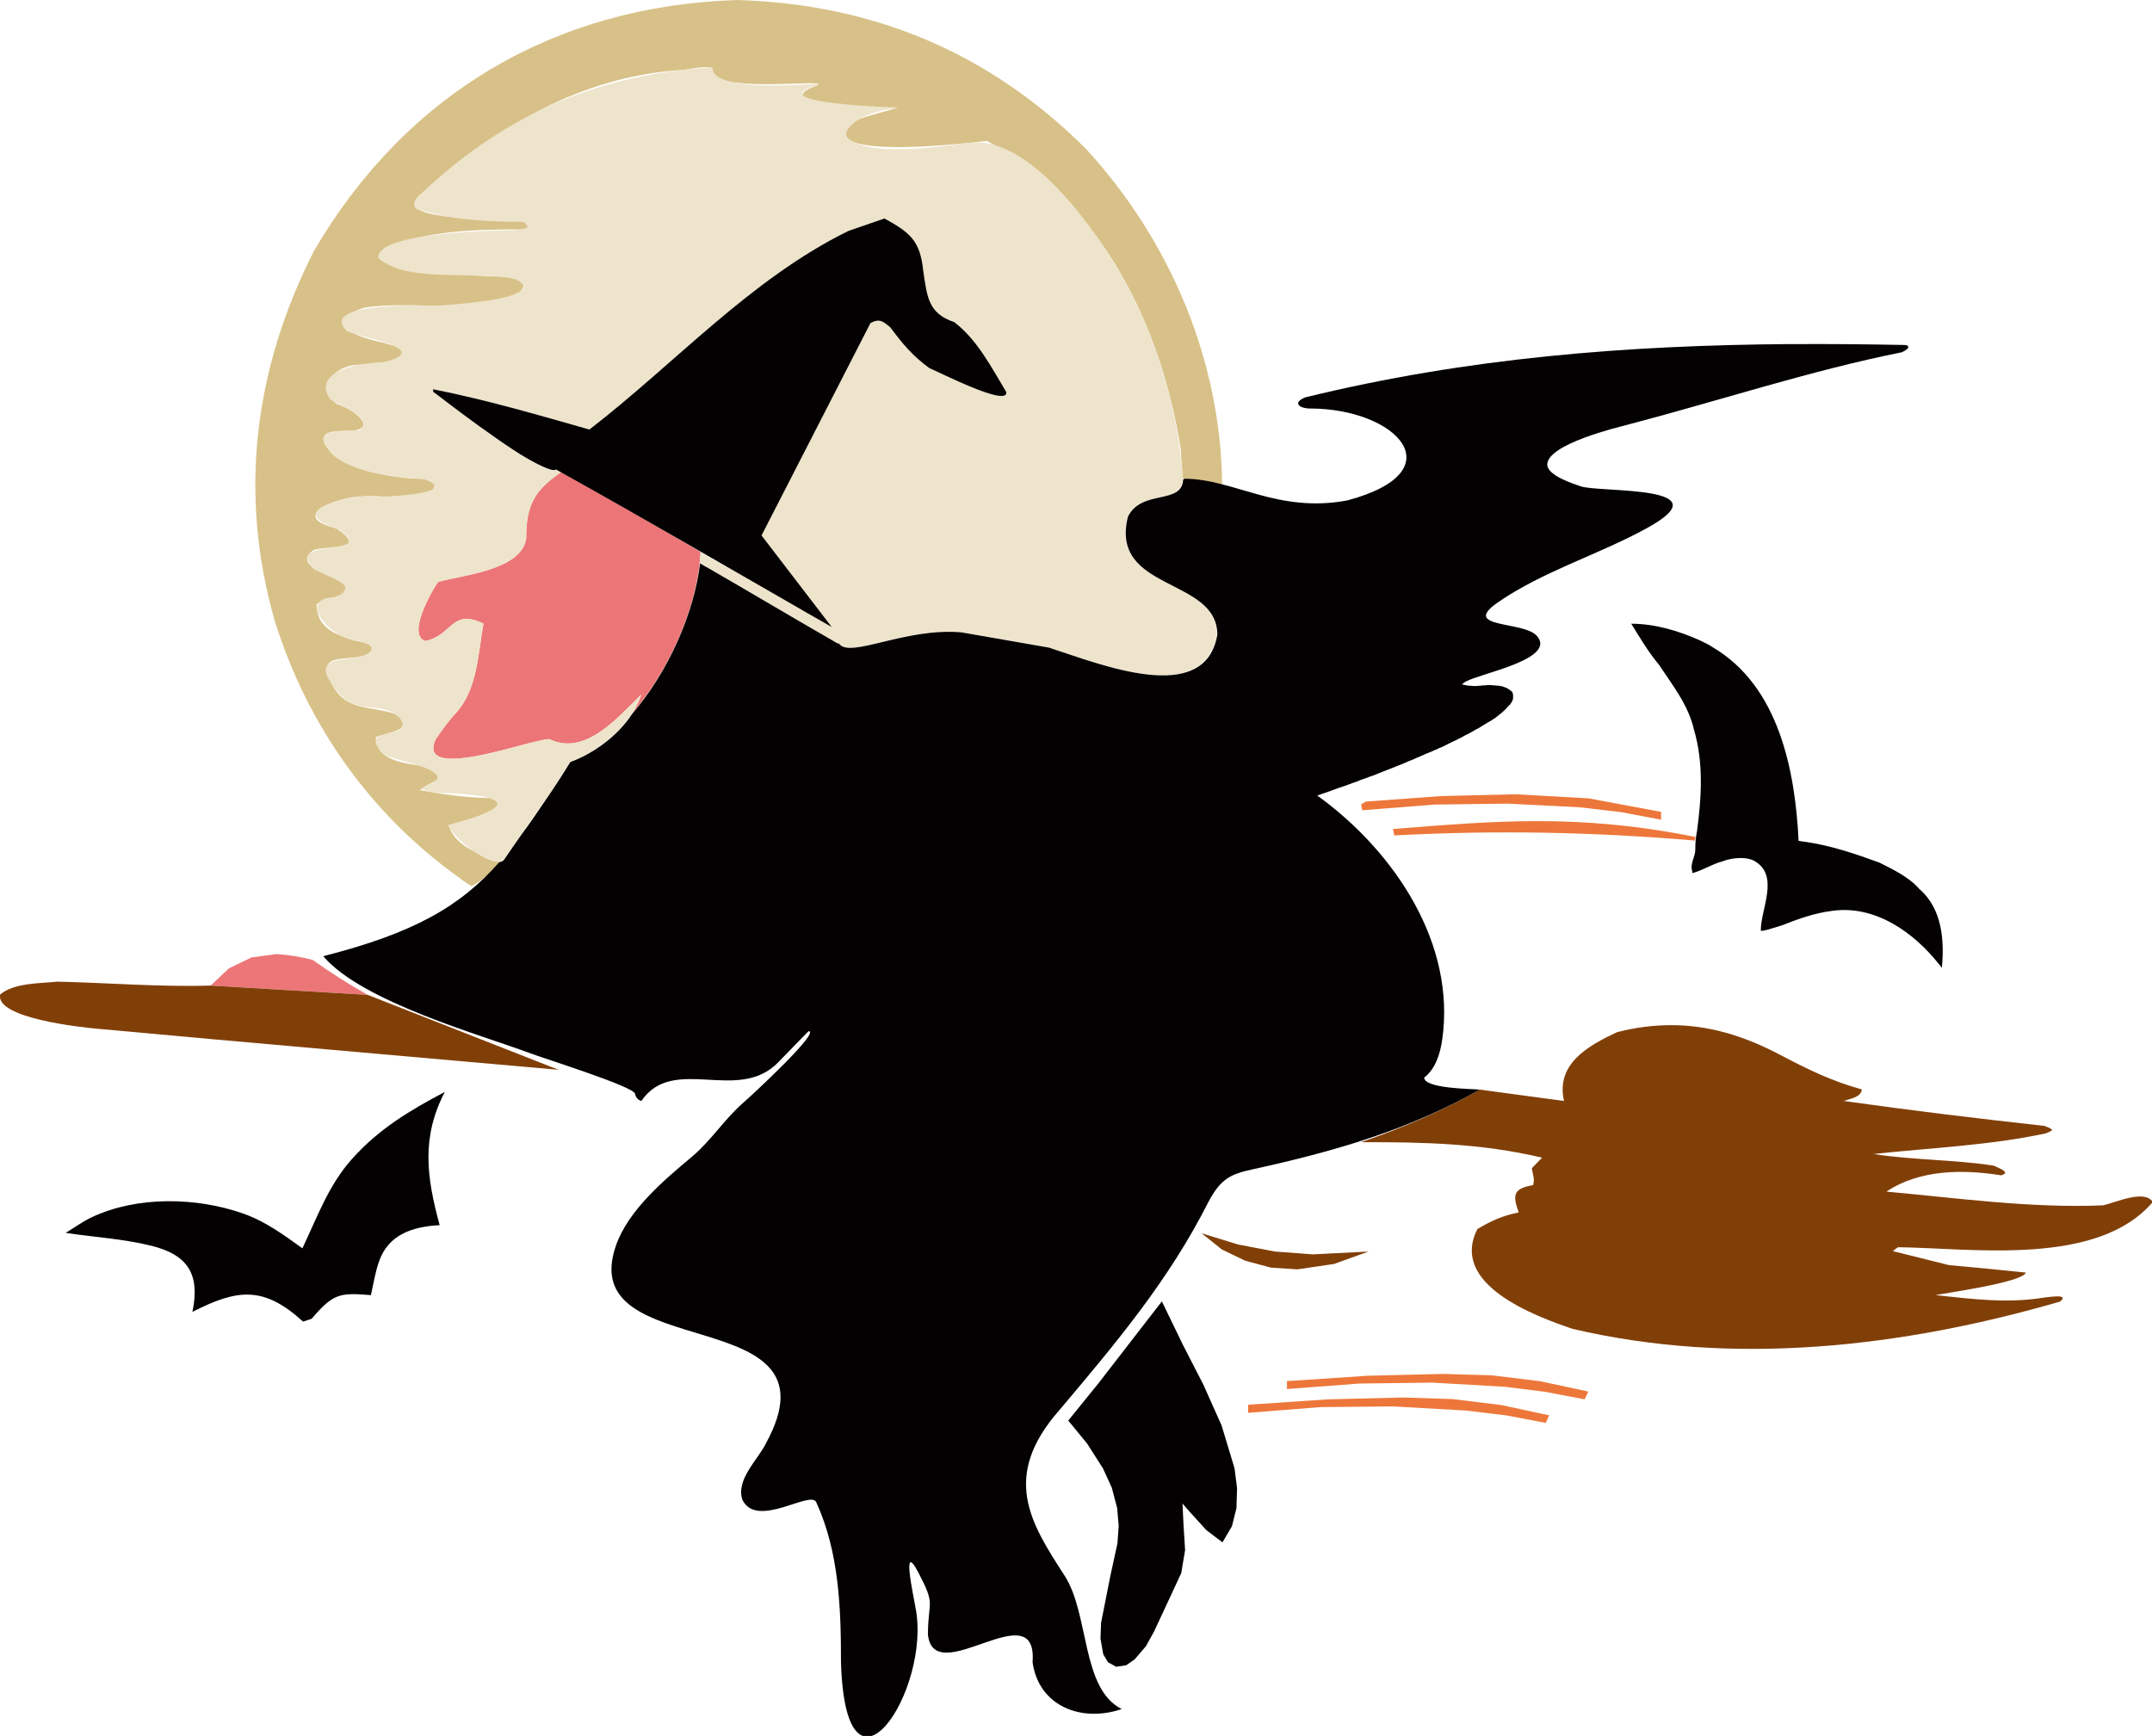 <?xml version="1.0" encoding="UTF-8" standalone="no"?>
<!-- Creator: CorelDRAW -->
<svg xmlns:dc="http://purl.org/dc/elements/1.1/" xmlns:cc="http://creativecommons.org/ns#" xmlns:rdf="http://www.w3.org/1999/02/22-rdf-syntax-ns#" xmlns:svg="http://www.w3.org/2000/svg" xmlns="http://www.w3.org/2000/svg" xmlns:sodipodi="http://sodipodi.sourceforge.net/DTD/sodipodi-0.dtd" xmlns:inkscape="http://www.inkscape.org/namespaces/inkscape" id="svg2" style="clip-rule:evenodd;fill-rule:evenodd;image-rendering:optimizeQuality;shape-rendering:geometricPrecision;text-rendering:geometricPrecision" sodipodi:docname="WitchOverSilveryMoon.svg" xml:space="preserve" sodipodi:version="0.32" version="1.0" inkscape:version="0.91 r13725" viewBox="0 0 700 564.748" width="700" height="564.748">
<sodipodi:namedview id="namedview32" bordercolor="#666666" inkscape:pageshadow="2" guidetolerance="10.0" pagecolor="#ffffff" gridtolerance="10.0" inkscape:zoom="1.1863692" objecttolerance="10.0" borderopacity="1.0" inkscape:current-layer="svg2" inkscape:cx="350" inkscape:cy="282.37415" inkscape:window-y="-8" inkscape:window-x="-8" inkscape:window-height="837" inkscape:pageopacity="0.0" inkscape:window-width="1600" showgrid="false" fit-margin-top="0" fit-margin-left="0" fit-margin-right="0" fit-margin-bottom="0" inkscape:window-maximized="1"/>
<defs id="defs4">
<style id="style6" type="text/css">
    .fil2 {fill:#040102}
    .fil4 {fill:#813F08}
    .fil3 {fill:#E6000A}
    .fil0 {fill:#EC7677}
    .fil1 {fill:#ED773A}
    .fil5 {fill:#EEE400}
  </style>
</defs>
<g id="g4157" transform="matrix(2,0,0,2,137.302,-14.889)">
<path d="m 21.6,84.971 0.015,-0.01 -0.015,0.01 z m 0.991,-0.704 -0.204,0.138 0,0.001 -0.199,0.139 -10e-4,0 -0.195,0.138 -0.001,10e-4 -0.19,0.138 -0.186,0.137 -10e-4,0 -0.181,0.138 -0.001,0 -0.177,0.137 -0.173,0.137 -0.17,0.136 0,10e-4 -0.164,0.136 -0.161,0.136 0,0.001 -0.156,0.137 -0.153,0.137 -0.147,0.137 -0.001,0 -0.144,0.137 -0.139,0.139 -0.001,0 -0.136,0.138 -0.001,0 -0.132,0.138 0,0.001 -0.129,0.139 -0.124,0.14 0,0.001 -0.121,0.14 -0.118,0.142 -0.113,0.142 0,0.001 -0.11,0.143 0,10e-4 -0.107,0.143 0,0.001 -0.102,0.145 0,0.001 -0.1,0.146 -0.096,0.148 0,0.001 -0.093,0.149 -0.089,0.151 -0.085,0.152 0,0.001 -0.082,0.154 -0.08,0.155 0,10e-4 -0.077,0.157 -0.073,0.158 0,10e-4 -0.07,0.16 0,10e-4 -0.067,0.161 0,0.001 -0.064,0.165 -0.06,0.166 0,10e-4 -0.058,0.169 -0.055,0.171 -0.052,0.174 -0.05,0.175 0,10e-4 -0.046,0.178 -0.045,0.181 -0.041,0.183 0,0.001 -0.039,0.186 -0.035,0.189 -0.034,0.191 -0.032,0.194 -0.029,0.198 -0.026,0.201 -0.024,0.203 -0.021,0.207 -0.02,0.209 -0.016,0.214 -0.016,0.216 -0.013,0.22 -0.011,0.224 -0.008,0.228 -0.007,0.23 -0.004,0.235 -0.003,0.239 -10e-4,0.243 c -0.663,5.177 -10.229,5.987 -14.305,7.107 -1.016,1.38 -5.171,8.64 -2.093,9.63 4.428,-0.91 4.214,-5.35 9.445,-2.83 -0.891,4.96 -0.973,10.61 -4.431,14.49 -1.289,1.38 -2.275,2.79 -3.353,4.34 -3.221,7.19 15.944,-0.18 18.521,-0.03 5.851,2.8 11.042,-3.5 14.921,-7.23 l -0.078,0.22 -0.003,0.01 -0.038,0.1 c -0.071,0.2 -0.148,0.4 -0.23,0.59 l -0.035,0.08 -0.049,0.11 -0.015,0.04 -0.034,0.07 -0.069,0.15 -0.001,0 -0.032,0.07 -0.068,0.14 -0.008,0.02 -0.03,0.06 -0.006,0.01 -0.063,0.13 -0.041,0.07 -0.057,0.11 -0.002,0.01 c -0.071,0.13 -0.145,0.26 -0.221,0.39 l -0.023,0.04 -0.083,0.15 -0.05,0.08 -0.096,0.16 -0.027,0.04 -0.082,0.13 -0.061,0.09 -0.087,0.14 c 0.187,-0.26 -0.179,0.31 0.071,-0.11 5.89,-6.84 10.042,-16.24 11.011,-24.357 l 0.167,-1.944 c 0.982,0.44 -21.259,-12.377 -22.706,-12.982 z" style="fill:#ec7677" class="fil0" id="path10" inkscape:connector-curvature="0"/>
<polygon transform="matrix(3.721,0,0,3.721,-278.58,-401.64)" class="fil1" points="125.47,145.23 127.26,145.44 129.02,145.77 129.02,145.43 125.86,144.84 122.66,144.66 119.39,144.74 116.12,144.98 115.91,145.1 115.96,145.36 119.12,145.11 122.3,145.07 " style="fill:#ed773a" id="path2230"/>
<path class="fil1" d="m 157.9,142.29 0.21,1.05 c 16.58,-0.88 32.18,-0.57 48.52,0.8 l 0.37,0.03 0.09,-0.59 c -19.33,-3.86 -32.77,-2.57 -49.19,-1.29 z" style="fill:#ed773a" id="path2228" inkscape:connector-curvature="0"/>
<polygon transform="matrix(3.721,0,0,3.721,-278.58,-401.64)" class="fil1" points="122.18,170.56 123.94,170.78 125.68,171.11 125.84,170.77 123.74,170.32 121.61,170.06 119.47,170 116.18,170.08 112.91,170.3 112.67,170.31 112.67,170.66 115.84,170.42 119.02,170.38 " style="fill:#ed773a" id="path2226"/>
<polygon transform="matrix(3.721,0,0,3.721,-278.58,-401.64)" class="fil1" points="120.48,171.6 122.24,171.81 123.98,172.14 124.13,171.81 122.04,171.36 119.91,171.1 117.77,171.03 114.48,171.11 111.2,171.33 110.97,171.35 110.97,171.7 114.14,171.45 117.31,171.42 " style="fill:#ed773a" id="path15"/>
<path id="_1" d="m -23.68,162.631 -4.061,0.549 -3.691,1.781 -2.953,2.799 25.535,1.51 c -3.168,-1.78 -5.994,-3.579 -8.953,-5.689 -2.051,-0.52 -3.777,-0.799 -5.877,-0.949 z" style="fill:#ec7677" inkscape:connector-curvature="0"/>
<path class="fil3" d="m 51.265,7.446 c -29.59,0.926 -53.784,15.144 -68.791,40.702 -9.815,19.23 -12.391,39.67 -6.399,60.422 5.334,16.95 15.577,31.39 30.058,41.72 0.545,0.45 1.194,0.83 1.784,1.23 0.444,0.32 4.438,-3.11 5.046,-3.72 -3.272,-1.39 -7.42,-2.36 -8.676,-6.16 1.054,-0.25 11.443,-2.83 6.799,-4.39 -3.599,0 -7.864,-0.62 -11.414,-1.27 1.687,-1.65 5.022,-1.38 0.984,-3.81 -2.945,-0.58 -8.153,-0.71 -8.153,-4.83 1.445,-0.7 7.021,-1.1 3.046,-3.79 -4.193,-1.38 -8.415,-0.34 -10.522,-5.53 -2.491,-4.98 4.63,-2.6 6.46,-4.43 1.408,-1.44 -1.903,-1.87 -2.584,-1.97 -3.128,-1.04 -6.061,-2.08 -6.061,-5.91 1.835,-1.21 7.952,-1.61 2.892,-4.18 -1.425,-0.7 -6.675,-2.39 -3.353,-4.618 2.497,-0.812 9.072,0.133 3.63,-3.538 -8.098,-1.988 0.472,-5.2 4.461,-5.2 1.74,-0.243 11.568,1.21 11.568,-1.846 -0.346,-0.704 -1.072,-0.805 -1.785,-0.984 -3.817,0 -13.353,-1.252 -15.598,-4.984 -2.039,-2.736 0.921,-2.8 2.831,-2.8 5.906,0 1.795,-3.358 -1.292,-4.399 -3.871,-2.596 -0.233,-6.369 3.384,-6.369 1.169,-0.228 7.26,-0.2 7.26,-2.092 0,-0.917 -2.416,-1.19 -2.984,-1.477 -3.966,-0.781 -10.988,-3.156 -3.292,-5.722 8.239,-1.34 17.641,1.356 25.32,-2.553 2.705,-2.705 -4.893,-2.565 -5.753,-2.615 -5.143,-0.309 -10.759,-0.306 -15.69,-1.97 -1.534,-0.752 -2.072,-0.989 -0.8,-2.307 6.647,-3.205 15.449,-3.292 22.766,-3.292 0.202,-0.097 1.338,-0.446 0.985,-0.8 0,-0.052 -0.236,-0.215 -0.338,-0.215 -0.055,-0.054 -0.352,-0.154 -0.431,-0.154 -2.093,-1.027 -22.566,0.419 -16.737,-4.645 12.5,-10.892 25.75,-19.138 42.703,-20.152 0.962,-0.113 4.553,-0.927 4.553,0.031 0,3.736 16.747,1.672 17.352,2.277 0,0.336 -2.264,0.72 -2.585,1.661 -0.922,0.939 4.012,1.784 4.431,1.784 3.47,0.586 7.343,0.37 10.798,0.37 0,0.314 -5.319,1.356 -6.522,2.153 -6.834,5.157 9.151,4.291 11.045,4.184 3.412,-0.189 6.788,-0.493 10.183,-0.892 18.545,9.681 28.405,30.101 31.535,50.117 0.13,1.58 0.21,3.159 0.34,4.738 2.03,0.767 4.29,1.197 6.4,1.723 0,-20.434 -8.34,-40.282 -22.15,-55.286 -15.621,-15.617 -34.565,-23.562 -56.705,-24.212 z" style="fill:#d8c188;fill-opacity:1" id="path2267" inkscape:connector-curvature="0"/>
<path d="m 252.28,155.81 c -2.51,0.02 -5.08,0.34 -7.75,1.03 -4.27,2.01 -8.9,4.63 -7.69,10 l -12.25,-1.65 c -5.53,3.13 -11.27,5.59 -17.28,7.65 9.11,-0.02 17.46,0.16 26.35,2.25 l -1.5,1.53 c 0.13,0.93 0.47,1.61 0.18,2.47 -3.02,0.5 -2.93,1.55 -2.09,3.97 -2.36,0.48 -3.92,1.18 -6,2.41 -4.12,8.05 8.32,12.66 13.84,14.53 23.43,5.5 48.02,2.67 70.91,-3.97 1.46,-1.17 -1.52,-0.65 -2.28,-0.59 -5.38,0.89 -10.46,0.22 -15.84,-0.35 1.7,-0.34 12.68,-1.86 13.15,-3.28 -3.72,-0.4 -7.46,-0.74 -11.19,-1.09 l -8.15,-2.03 c 0.24,-0.22 0.47,-0.4 0.75,-0.57 10.74,0.13 29.02,2.88 37.06,-6.59 -1.26,-1.88 -5.44,0.12 -7.28,0.5 -10.51,0.43 -21,-1.05 -31.47,-2 4.81,-3.23 11.12,-3.26 16.69,-2.37 1.5,-0.42 -0.37,-1.06 -1.1,-1.41 -5.82,-0.89 -11.64,-0.79 -17.46,-1.69 8.27,-0.9 16.9,-1.25 25.03,-3 1.37,-0.54 1.11,-0.55 -0.16,-1.09 -9.77,-1.08 -19.48,-2.25 -29.22,-3.63 0.96,-0.33 2.54,-0.53 2.63,-1.68 -4.31,-1.18 -7.85,-2.91 -11.82,-5 -5.32,-2.82 -10.54,-4.38 -16.06,-4.35 z m -68.16,30.28 2.94,2.35 3.41,1.65 3.75,1 3.84,0.25 5.32,-0.78 5.03,-1.81 -8.1,0.41 -5.5,-0.41 -5.4,-1.03 -5.29,-1.63 z" transform="matrix(1.118,0,0,1.118,-79.071,0)" style="fill:#813f08" id="path1896" inkscape:connector-curvature="0"/>
<path id="path2291" d="m 47.203,18.396 c -18.917,1.132 -34.259,7.925 -47.992,21.166 -0.782,0.812 -0.748,2.123 0.83,2.123 4.679,1.578 11.448,1.846 16.43,1.846 1.199,1.199 0.976,0.918 -1.416,1.385 -3.273,0 -22.182,0.301 -22.182,4.369 4.427,4.427 16.249,2.037 22.242,3.508 6.66,3.391 -12.728,4.367 -12.982,4.367 -1.445,0 -19.173,-0.652 -14.398,4.123 2.231,1.115 14.603,2.976 5.846,5.107 -2.882,0 -11.756,1.191 -8.553,5.969 1.349,0.893 7.652,3.197 4.77,5.107 -2.14,0 -8.46,-0.34 -4.707,3.414 2.465,3.296 11.244,4.4 14.891,4.4 6.909,2.33 -5.196,2.922 -6.369,2.922 -4.361,-0.609 -17.05,2.121 -7.23,5.354 6.958,4.695 -9.277,1.152 -3.938,6.494 2.196,1.12 7.745,2.489 3.539,4.549 -6.19,0 -1.644,5.69 2.121,6.77 0.807,0.23 4.35,0.47 3.57,2 -2.34,2.34 -11.182,-0.31 -5.416,6.58 3.169,3.98 7.223,1.381 10.123,4.281 2.587,3.9 -7.358,1.099 -2.678,5.779 1.192,1.2 10.812,2.321 8.43,4.621 -1.945,0.99 -3.596,1.05 -0.092,1.75 0.962,0.08 10.307,0.009 10.307,2.029 -1.648,1.71 -5.697,2.66 -8.061,3.23 0.747,2.217 6.969,7.022 8.818,5.791 0.054,-0.039 0.108,-0.079 0.154,-0.129 0.06,-0.066 0.112,-0.141 0.158,-0.225 0.73,-1.084 1.486,-2.158 2.238,-3.232 2.866,-4.114 5.81,-8.19 8.381,-12.477 0.143,-0.052 0.286,-0.112 0.43,-0.168 0.239,-0.094 0.477,-0.192 0.717,-0.297 0.186,-0.082 0.373,-0.166 0.559,-0.254 0.096,-0.046 0.191,-0.097 0.287,-0.145 0.478,-0.236 0.954,-0.494 1.424,-0.771 0.131,-0.078 0.262,-0.156 0.393,-0.236 0.467,-0.289 0.927,-0.597 1.377,-0.924 0.089,-0.065 0.181,-0.125 0.27,-0.191 0.14,-0.105 0.276,-0.214 0.414,-0.322 0.258,-0.203 0.51,-0.413 0.758,-0.627 0.117,-0.101 0.237,-0.199 0.352,-0.303 0.325,-0.294 0.639,-0.6 0.943,-0.912 0.107,-0.109 0.211,-0.221 0.314,-0.332 0.275,-0.295 0.54,-0.597 0.793,-0.906 0.067,-0.082 0.134,-0.165 0.199,-0.248 0.262,-0.333 0.506,-0.674 0.738,-1.021 0.693,-1.035 1.257,-2.126 1.633,-3.262 -3.879,3.73 -9.069,10.03 -14.92,7.23 -2.577,-0.15 -21.742,7.211 -18.521,0.031 1.078,-1.56 2.065,-2.962 3.354,-4.342 3.458,-3.88 3.538,-9.528 4.43,-14.488 -5.231,-2.52 -5.017,1.92 -9.445,2.83 -3.078,-0.99 1.076,-8.251 2.092,-9.631 4.076,-1.12 13.642,-1.939 14.305,-7.107 0,-5.214 1.252,-7.715 5.662,-10.707 L 21.762,83.805 C 20.197,85.373 4.208,72.994 1.795,71.158 l 0,-0.398 c 8.615,1.706 16.967,4.147 25.412,6.553 13.978,-10.786 26.164,-24.458 42.117,-32.303 l 5.877,-2.031 c 4.161,2.304 5.796,3.592 6.307,8.521 0.625,4.178 0.791,6.937 5.045,8.338 2.672,2.058 4.561,4.857 6.307,7.756 a 34.353,30.981 0 0 0 -9.189,-1.16 34.353,30.981 0 0 0 -2.23,0.072 c -2.141,-1.735 -3.565,-3.504 -5.316,-5.838 -1.195,-0.97 -1.722,-1.459 -3.199,-0.678 l -5.105,9.953 a 34.353,30.981 0 0 0 -18.502,27.471 34.353,30.981 0 0 0 0.086,2.18 L 45.297,97.248 45.143,99.062 c 0.009,0.005 0.017,0.011 0.025,0.016 8.59e-4,-0.007 0.003,-0.014 0.004,-0.021 l 0.859,0.508 c 0.051,0.028 0.101,0.057 0.152,0.086 l 0.029,0 c 0.287,0.165 0.571,0.334 0.857,0.5 0.868,0.49 1.738,0.974 2.604,1.469 a 34.353,30.981 0 0 0 0.012,0.055 c 5.798,3.374 11.57,6.781 17.383,10.129 l 0.346,0.213 c 0.112,0.034 0.246,0.079 0.357,0.102 1.753,2.473 10.788,-2.669 19.928,-1.838 l 14.197,2.475 c 6.542,2.112 18.491,6.887 24.27,3.104 1.157,-0.828 2.074,-1.942 2.639,-3.416 0.088,-0.238 0.173,-0.479 0.244,-0.738 0.091,-0.332 0.168,-0.682 0.23,-1.051 0,-0.202 -0.019,-0.391 -0.035,-0.582 -0.009,-0.1 -0.011,-0.204 -0.023,-0.301 -0.023,-0.176 -0.058,-0.343 -0.094,-0.51 -0.028,-0.13 -0.058,-0.26 -0.094,-0.385 -0.042,-0.148 -0.088,-0.293 -0.141,-0.434 -0.052,-0.14 -0.112,-0.276 -0.174,-0.41 -0.052,-0.114 -0.101,-0.229 -0.16,-0.338 -0.123,-0.226 -0.257,-0.444 -0.406,-0.652 -0.006,-0.009 -0.011,-0.019 -0.018,-0.027 -0.044,-0.061 -0.097,-0.116 -0.143,-0.176 -0.123,-0.159 -0.249,-0.317 -0.387,-0.467 -0.08,-0.087 -0.166,-0.171 -0.25,-0.256 -0.129,-0.129 -0.261,-0.258 -0.4,-0.381 -0.077,-0.068 -0.155,-0.135 -0.234,-0.201 -0.102,-0.085 -0.212,-0.166 -0.318,-0.248 -0.308,-0.239 -0.632,-0.468 -0.971,-0.688 -0.069,-0.045 -0.133,-0.093 -0.203,-0.137 -0.528,-0.332 -1.091,-0.643 -1.662,-0.949 -1.196,-0.64 -2.441,-1.254 -3.631,-1.914 -0.137,-0.076 -0.279,-0.149 -0.414,-0.227 -0.109,-0.062 -0.213,-0.128 -0.32,-0.191 -0.335,-0.199 -0.661,-0.405 -0.977,-0.619 -0.117,-0.079 -0.236,-0.157 -0.35,-0.238 -0.004,-0.003 -0.009,-0.005 -0.014,-0.008 -2.571,-1.856 -4.249,-4.372 -3.111,-8.873 0.509,-1.019 1.245,-1.66 2.074,-2.107 a 34.353,30.981 0 0 0 -0.004,-0.014 c 0.055,-0.029 0.112,-0.052 0.168,-0.08 0.064,-0.032 0.129,-0.062 0.193,-0.092 0.159,-0.072 0.319,-0.14 0.482,-0.201 0.062,-0.024 0.124,-0.048 0.188,-0.07 0.081,-0.028 0.164,-0.05 0.246,-0.076 0.257,-0.082 0.512,-0.151 0.771,-0.217 0.33,-0.083 0.653,-0.163 0.977,-0.234 0.529,-0.116 1.043,-0.229 1.514,-0.367 0.307,-0.091 0.591,-0.199 0.854,-0.324 0.058,-0.027 0.116,-0.054 0.172,-0.084 0.091,-0.049 0.18,-0.1 0.264,-0.156 0.052,-0.035 0.099,-0.076 0.148,-0.113 0.291,-0.225 0.525,-0.505 0.684,-0.861 0.025,-0.056 0.051,-0.11 0.072,-0.17 0.04,-0.113 0.07,-0.236 0.096,-0.363 0.014,-0.067 0.024,-0.138 0.033,-0.209 0.02,-0.153 0.037,-0.308 0.037,-0.482 -0.86,-11.017 -3.909,-21.872 -9.229,-31.627 -4.3,-7.879 -15.296,-24.053 -25.322,-22.92 -4.614,0.521 -16.673,2.557 -20.275,-1.045 0,-2.922 5.939,-4.523 8.277,-4.523 0,-0.162 0.008,-0.184 -0.154,-0.184 -0.01,0 -21.368,-0.68 -13.443,-3.385 0.179,0 1.076,-0.278 0.891,-0.463 -1.94,0 -17.26,1.533 -17.26,-2.676 z" style="fill:#eee4cb;fill-opacity:1" inkscape:connector-curvature="0"/>
<path class="fil2" d="m 21.6,84.971 0.015,-0.01 -0.015,0.01 z m 40.18,21.699 4.838,2.76 -11.414,-14.888 17.721,-34.55 c 1.477,-0.781 2.004,-0.293 3.199,0.677 2.024,2.697 3.607,4.638 6.368,6.646 1.595,0.652 12.837,6.421 12.522,3.907 -2.455,-4.066 -4.676,-8.469 -8.461,-11.384 -4.254,-1.401 -4.42,-4.159 -5.045,-8.337 -0.511,-4.929 -2.146,-6.218 -6.307,-8.522 L 69.325,45.01 C 53.372,52.855 41.185,66.527 27.207,77.313 18.762,74.907 10.41,72.466 1.795,70.76 l -3e-4,0.4 c 1.932,1.47 12.561,9.693 17.529,12.112 -0.904,-0.441 -1.997,-1.075 -3.189,-1.824 2.436,1.452 4.947,2.762 5.567,2.403 0.021,-0.015 0.042,-0.029 0.06,-0.046 l 0.83,0.461 -0.001,10e-4 c 13.135,7.323 26.144,14.904 39.19,22.393 l -0.001,0.01 z" style="fill:#040102" id="path2284" inkscape:connector-curvature="0"/>
<path sodipodi:nodetypes="ccccccc" inkscape:connector-curvature="0" id="path4146" style="fill:#813f08;fill-opacity:1" d="m -34.385,167.76 c -8.306,0.25 -16.61,-0.45 -24.92,-0.64 -2.809,0.3 -7.026,0.16 -9.322,2.09 -0.807,3.89 13.383,5.35 15.782,5.57 25.004,2.31 50.025,4.45 75.037,6.68 L -8.85,169.27 c -25.535,-1.51 0,0 -25.535,-1.51 z" class="fil0"/>
<path sodipodi:nodetypes="ccsccccccccccccccccccccccccccccccccccccccccccccccccccccccccccccccccccccccccccccccccccccccccccccccccccccccccccccccccccccccccccccccccccccccccccccccccccccccccccccccccccccccccccccccccccccccccccccccccccccccccccccccccccccccccccccccccccccccccccccccccscccccccccccccccccccccccccccccccccccccccccccccccccccccscccccccccccccccccccccccccccccccccccccccccccccccccccccccccccccccccc" inkscape:connector-curvature="0" d="m 269.81,56.719 c -23.81,0.17 -47.11,2.001 -70.59,7.75 -1.97,0.788 -0.85,1.625 0.69,1.625 12.56,0 21.32,9.13 5.4,13.375 -10.21,1.903 -16.47,-3.157 -23.72,-3.157 0,0 -0.04,0.045 -0.15,0.126 -0.19,3.71 -6.03,1.37 -8.03,5.374 -2.76,10.921 13,8.792 13,17.188 -1.78,10.55 -17.056,4.283 -24.5,1.88 L 149.208,98.666 C 141.031,97.922 132.948,102.523 131.38,100.31 c -0.1,-0.02 -0.22,-0.06 -0.32,-0.09 l -0.31,-0.19 c -6.24,-3.594 -12.42,-7.275 -18.66,-10.874 l -0.03,0 -0.9,-0.531 c -0.87,7.262 -4.61,15.785 -9.88,21.905 -2.075,3.19 -5.608,5.76 -8.999,7 l -0.156,0.25 c -1.125,1.86 -2.33,3.67 -3.563,5.47 -1.178,1.77 -2.316,3.4 -3.437,4.91 -0.798,1.14 -1.6,2.28 -2.375,3.43 -0.166,0.3 -0.432,0.47 -0.781,0.5 -5.744,6.48 -12.393,10.31 -25.625,13.69 5.689,6.69 23.122,11.49 30.218,14.16 2.058,0.77 14.938,4.81 15.128,5.84 0.09,0.49 0.44,0.94 0.93,1.06 4.66,-6.8 14.01,0.39 19.88,-5.59 1.49,-1.51 2.94,-3.06 4.44,-4.56 1.79,0 -7.86,8.98 -9.56,10.47 -2.69,2.35 -4.61,5.44 -7.35,7.75 -4.08,3.42 -9.28,7.78 -11.092,12.93 -6.206,17.66 33.262,7.75 21.842,28.75 -1.15,2.41 -4.5,5.36 -3.44,8.32 2.12,4.22 9.9,-1.5 10.72,0.31 3.33,7.28 3.6,15.42 3.6,23.28 0.69,23.01 13.23,4.03 10.84,-7.94 -0.33,-1.93 -2.06,-9.8 0.38,-5.18 2.64,5.03 1.43,4 1.43,9.12 0.91,8.15 16.01,-6.36 15.22,4 0.91,6.48 7.21,8.8 12.97,6.81 -5.91,-2.94 -4.68,-13.79 -8.31,-19.4 -4.97,-7.68 -9.29,-14.4 -0.75,-24.1 8.37,-9.92 15.93,-18.9 21.72,-30.37 2.15,-4.01 3.83,-4.07 8.09,-5.03 11.17,-2.53 21.3,-5.55 31.34,-11.22 -0.91,-0.11 -8.09,-0.11 -8.09,-1.75 1.66,-1.26 2.34,-3.53 2.62,-5.5 2.01,-13.94 -6.85,-27.14 -17.62,-35.13 l -0.56,-0.4 0.62,-0.22 0.66,-0.22 0.62,-0.22 0.66,-0.25 0.62,-0.22 0.66,-0.22 0.63,-0.22 0.65,-0.25 0.63,-0.21 0.62,-0.26 0.63,-0.21 0.65,-0.25 0.63,-0.22 0.62,-0.25 0.63,-0.25 0.62,-0.25 0.66,-0.25 0.63,-0.25 0.62,-0.25 0.62,-0.25 0.63,-0.28 0.63,-0.25 0.62,-0.28 0.62,-0.26 0.63,-0.28 0.37,-0.15 0.41,-0.16 0.38,-0.19 0.4,-0.15 0.38,-0.19 0.4,-0.16 0.38,-0.18 0.37,-0.19 0.38,-0.19 0.4,-0.19 0.38,-0.18 0.38,-0.19 0.37,-0.19 0.37,-0.19 0.38,-0.22 0.38,-0.18 0.37,-0.19 0.37,-0.22 0.38,-0.22 0.38,-0.19 0.34,-0.21 0.37,-0.22 0.35,-0.22 0.37,-0.22 0.38,-0.22 0.12,-0.06 0.1,-0.09 0.12,-0.07 0.13,-0.09 0.12,-0.06 0.13,-0.1 0.09,-0.09 0.12,-0.06 0.1,-0.1 0.12,-0.09 0.1,-0.1 0.12,-0.09 0.1,-0.06 0.12,-0.09 0.1,-0.13 0.12,-0.06 0.09,-0.13 0.1,-0.06 0.12,-0.12 0.1,-0.1 0.09,-0.09 0.09,-0.13 0.1,-0.09 0.09,-0.09 0.1,-0.13 0.06,-0.03 0.06,-0.06 0.06,-0.07 0.03,-0.09 0.07,-0.06 0.03,-0.06 0.06,-0.07 0.03,-0.09 0.03,-0.06 0.03,-0.1 0.04,-0.06 0.03,-0.09 0,-0.07 0.03,-0.09 0,-0.09 0,-0.07 0,-0.09 0,-0.09 0,-0.1 0,-0.06 -0.03,-0.09 0,-0.1 -0.03,-0.06 -0.04,-0.09 -0.03,-0.07 -0.06,-0.06 -0.06,-0.06 -0.07,-0.06 -0.09,-0.07 -0.06,-0.03 -0.06,-0.06 -0.1,-0.06 -0.06,-0.03 -0.09,-0.07 -0.07,-0.03 -0.09,-0.06 -0.09,-0.03 -0.07,-0.03 -0.09,-0.03 -0.09,-0.04 -0.1,-0.03 -0.06,-0.03 -0.09,-0.03 -0.1,-0.03 -0.09,0 -0.1,-0.03 -0.09,0 -0.09,-0.03 -0.06,0 -0.1,-0.03 -0.12,0 -0.07,0 -0.12,0 -0.09,-0.03 -0.1,0 -0.09,0 -0.1,0 -0.09,0 -0.09,-0.04 -0.1,0 -0.09,0 -0.1,0 -0.09,0 -0.12,0 -0.1,0 -0.09,0 -0.1,0 -0.09,0 -0.09,0.04 -0.1,0 -0.09,0 -0.09,0 -0.1,0 -0.09,0 -0.09,0.03 -0.13,0 -0.13,0.03 -0.09,0 -0.12,0 -0.13,0 -0.12,0.03 -0.1,0 -0.12,0 -0.1,0 -0.12,0 -0.13,0 -0.12,-0.03 -0.09,0 -0.13,0 -0.13,0 -0.09,-0.03 -0.12,0 -0.13,-0.03 -0.09,0 -0.13,-0.04 -0.12,0 -0.1,-0.03 -0.12,-0.03 -0.1,-0.03 -0.12,0 0.03,-0.03 0.06,-0.06 0.03,-0.04 0.04,-0.03 0.03,-0.03 0.06,-0.03 0.03,-0.03 0.03,-0.03 0.07,-0.03 0.03,-0.03 0.03,-0.03 0.06,-0.04 0.06,-0.03 0.03,0 c 1.91,-1.14 13.26,-3.24 10.32,-6.622 -1.91,-2.225 -11.24,-1.06 -5.66,-4.907 6.58,-4.539 14.57,-6.896 21.59,-10.75 11.66,-6.367 -6.82,-5.156 -9.59,-6.125 -1.02,-0.358 -4.84,-1.554 -4.84,-3.156 0,-2.981 10.33,-5.444 11.62,-5.781 13.16,-3.445 26.66,-7.901 39.97,-10.563 0.03,-0.012 0.04,-0.018 0.06,-0.031 l 0.03,-0.031 0.07,-0.032 0.03,0 0.06,-0.031 0.03,-0.031 0.03,0 0.03,-0.031 0.07,-0.031 0.03,-0.032 0.06,-0.031 0.03,0 0.03,-0.031 0.03,-0.032 0.03,-0.031 0.07,-0.031 0.03,-0.031 0.03,-0.031 0.03,-0.032 0.03,-0.031 0.03,0 0.04,-0.031 0,-0.032 0.03,-0.031 0,-0.031 0,-0.031 0,-0.031 0,-0.032 0,-0.031 0,-0.031 0,-0.032 -0.03,-0.031 0,-0.031 -0.04,0 -0.03,-0.031 0,-0.031 -0.03,0 -0.03,-0.032 -0.03,-0.031 -0.03,0 -0.03,0 -0.04,0 -0.03,0 -0.03,0 -0.06,0 -0.09,-0.031 c -5.56,-0.108 -11.1,-0.165 -16.6,-0.125 z m -23.19,40.687 c 1.27,2.037 2.5,4.134 4.04,5.974 1.96,2.96 4.3,5.89 5.09,9.46 1.42,4.79 1.09,9.87 0.44,14.75 -0.2,0.94 -0.25,1.78 -0.25,2.72 0,1.01 -0.81,2.02 -0.44,3.1 l 0,0.28 c 1.49,-0.37 2.85,-1.31 4.34,-1.69 1.32,-0.53 3.52,-0.79 4.78,-0.03 3.58,2.14 0.85,6.92 0.85,10.06 -0.07,0.27 1.85,-0.38 2.12,-0.44 l 1.07,-0.34 c 2.28,-0.91 4.7,-1.76 7.15,-2.06 6.22,-0.9 11.82,3.04 15.53,7.69 0.17,0.18 0.32,0.38 0.47,0.59 0.39,-4 0.03,-8.64 -3.28,-11.47 -1.47,-1.71 -3.83,-2.85 -5.81,-3.84 -3.54,-1.29 -7.18,-2.53 -10.94,-3.04 -0.27,-0.05 -0.53,-0.08 -0.81,-0.12 -0.5,-10.25 -2.88,-22.54 -12.53,-28.19 -0.51,-0.37 -1.1,-0.62 -1.66,-0.904 -3.12,-1.434 -6.69,-2.5 -10.16,-2.5 z M 74.03,165.53 c -5.149,2.72 -9.595,5.37 -13.531,9.78 -3.374,3.78 -5.026,8.42 -7.188,12.97 -2.742,-1.97 -5.377,-3.92 -8.624,-5.06 -6.759,-2.38 -15.39,-2.58 -22,0.53 -1.344,0.63 -2.538,1.52 -3.813,2.28 4.159,0.64 8.391,0.86 12.469,1.88 5.42,1.34 7.092,4.27 5.968,9.62 6.5,-3.31 10.318,-3.85 16.094,1.41 l 1.25,-0.41 c 3.151,-3.69 4.076,-3.81 8.625,-3.44 0.356,-1.61 0.622,-3.28 1.157,-4.84 1.38,-4.03 4.967,-5.13 8.843,-5.34 -1.901,-6.96 -2.695,-12.79 0.75,-19.38 z m 104.31,30.47 -9.31,12.03 -4.31,5.31 2.75,3.35 2.31,3.62 1.28,2.81 0.78,2.97 0.22,2.57 -0.18,2.53 -1.07,4.93 -1.31,6.63 -0.09,2.31 0.4,2.28 0.69,1.16 1.19,0.66 1.47,-0.22 1.25,-0.88 1.62,-1.9 1.19,-2.16 1.59,-3.41 2.35,-5.06 0.56,-3.34 -0.22,-3.53 -0.16,-3.25 0.97,1.12 2.5,2.75 2.35,1.78 1.37,-2.34 0.66,-2.63 0.09,-2.9 -0.37,-2.91 -1.88,-6.22 -2.65,-5.94 -2.97,-5.78 z" transform="matrix(1.118,0,0,1.118,-79.071,0)" style="fill:#040102" id="path2274"/>
</g>
</svg>

